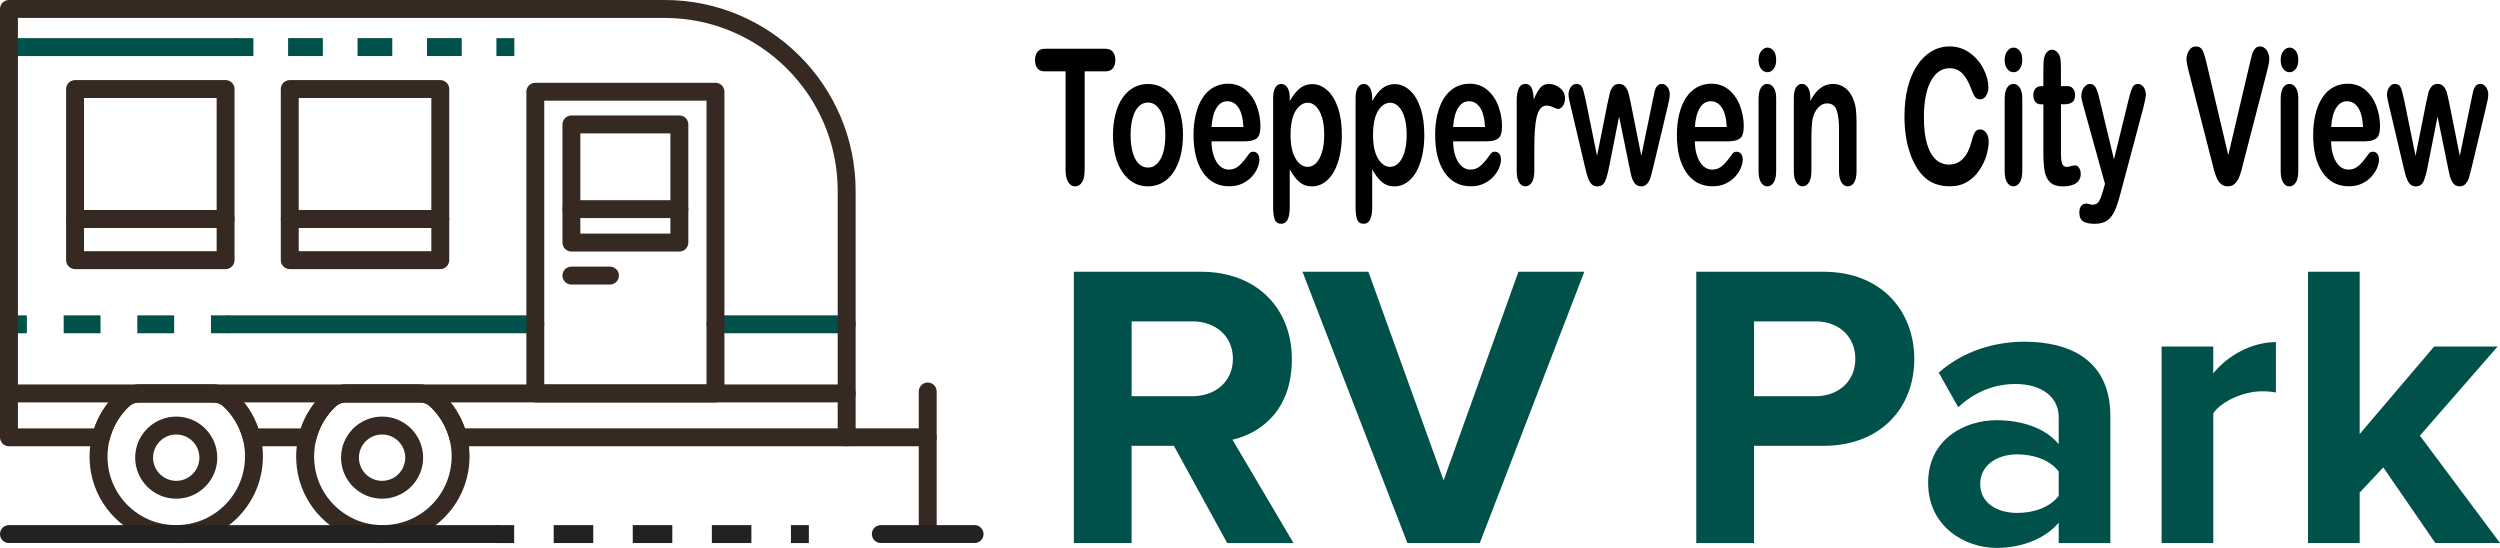 <?xml version="1.0" encoding="UTF-8"?>
<svg id="Layer_2" data-name="Layer 2" xmlns="http://www.w3.org/2000/svg" viewBox="0 0 876.24 192.04">
  <defs>
    <style>
      .cls-1 {
        fill: #222;
      }

      .cls-1, .cls-2, .cls-3, .cls-4 {
        stroke-width: 0px;
      }

      .cls-3 {
        fill: #352921;
      }

      .cls-4 {
        fill: #005149;
      }
    </style>
  </defs>
  <g id="Layer_1-2" data-name="Layer 1">
    <g>
      <g>
        <path class="cls-4" d="M430.13,190.33l-18.68-34.07h-14.83v34.07h-20.24v-95.09h44.48c19.82,0,31.93,12.97,31.93,30.65s-10.55,25.8-20.81,28.23l21.38,36.21h-23.24ZM417.87,112.64h-21.24v26.23h21.24c8.13,0,14.26-5.13,14.26-13.12s-6.13-13.12-14.26-13.12Z"/>
        <path class="cls-4" d="M493.29,190.33l-36.78-95.09h23.1l26.37,73.13,26.23-73.13h23.09l-36.64,95.09h-25.38Z"/>
      </g>
      <g>
        <path class="cls-4" d="M594.54,190.33v-95.09h44.48c20.67,0,31.93,13.97,31.93,30.65s-11.41,30.37-31.93,30.37h-24.24v34.07h-20.24ZM636.31,112.64h-21.53v26.23h21.53c7.98,0,13.97-5.13,13.97-13.12s-5.99-13.12-13.97-13.12Z"/>
        <path class="cls-4" d="M721.56,190.33v-7.13c-4.7,5.56-12.83,8.84-21.81,8.84-10.98,0-23.95-7.41-23.95-22.81s12.97-21.95,23.95-21.95c9.12,0,17.25,2.85,21.81,8.41v-9.55c0-6.99-5.99-11.55-15.11-11.55-7.41,0-14.26,2.71-20.1,8.13l-6.84-12.12c8.41-7.41,19.25-10.83,30.08-10.83,15.68,0,30.08,6.27,30.08,26.09v44.48h-18.11ZM721.56,165.24c-2.99-3.99-8.7-5.99-14.54-5.99-7.13,0-12.97,3.85-12.97,10.41s5.84,10.12,12.97,10.12c5.84,0,11.55-2,14.54-5.99v-8.55Z"/>
        <path class="cls-4" d="M757.63,190.33v-68.86h18.11v9.41c4.85-6.13,13.4-10.98,21.96-10.98v17.68c-1.28-.29-2.99-.43-4.99-.43-5.99,0-13.97,3.28-16.96,7.7v45.48h-18.11Z"/>
        <path class="cls-4" d="M853.58,190.33l-18.25-26.52-8.27,8.84v17.68h-18.11v-95.09h18.11v56.88l26.09-30.65h22.24l-27.23,31.22,28.08,37.64h-22.67Z"/>
      </g>
      <g>
        <path class="cls-4" d="M82.53,19.64H3.14c-1.73,0-3.14-1.41-3.14-3.14s1.41-3.14,3.14-3.14h79.39c1.73,0,3.14,1.41,3.14,3.14s-1.41,3.14-3.14,3.14Z"/>
        <path class="cls-4" d="M187.62,116.81h-107.4c-1.73,0-3.14-1.41-3.14-3.14s1.41-3.14,3.14-3.14h107.4c1.73,0,3.14,1.41,3.14,3.14s-1.4,3.14-3.14,3.14Z"/>
        <rect class="cls-4" x="3.14" y="110.53" width="6.28" height="6.28"/>
        <path class="cls-4" d="M296.76,116.81h-45.99c-1.73,0-3.14-1.41-3.14-3.14s1.41-3.14,3.14-3.14h45.99c1.73,0,3.14,1.41,3.14,3.14s-1.41,3.14-3.14,3.14Z"/>
        <path class="cls-3" d="M61.71,190.33c-1.99,0-4-.19-6.01-.58-11.93-2.32-21.48-11.91-23.76-23.87-1.97-10.36,1.38-20.83,8.97-27.99,2.14-2.02,4.96-3.13,7.94-3.13h25.82c2.99,0,5.83,1.13,8,3.18,6.11,5.8,9.48,13.62,9.48,22.02,0,9.11-4.03,17.66-11.07,23.46-5.48,4.52-12.32,6.92-19.37,6.92ZM48.86,141.03c-1.37,0-2.66.5-3.63,1.42-6.02,5.68-8.68,14-7.11,22.25,1.8,9.46,9.35,17.05,18.79,18.89,7.25,1.41,14.61-.42,20.19-5.02,5.58-4.6,8.78-11.39,8.78-18.61,0-6.66-2.67-12.86-7.52-17.46-.99-.94-2.3-1.46-3.68-1.46h-25.82Z"/>
        <path class="cls-3" d="M134.13,190.33c-1.99,0-4-.19-6.01-.58-11.93-2.32-21.48-11.91-23.76-23.87-1.97-10.36,1.38-20.83,8.97-27.99,2.14-2.02,4.96-3.13,7.94-3.13h25.82c2.99,0,5.83,1.13,8,3.18,6.11,5.8,9.48,13.62,9.48,22.02,0,9.11-4.03,17.66-11.07,23.46-5.48,4.52-12.32,6.92-19.37,6.92ZM121.28,141.03c-1.37,0-2.66.5-3.63,1.42-6.02,5.68-8.68,14-7.11,22.25,1.8,9.46,9.35,17.05,18.79,18.89,7.25,1.41,14.61-.42,20.19-5.02,5.58-4.6,8.78-11.39,8.78-18.61,0-6.66-2.67-12.86-7.52-17.46-.99-.94-2.3-1.46-3.68-1.46h-25.82Z"/>
        <path class="cls-3" d="M296.76,156.41h-136.15c-1.44,0-2.69-.98-3.04-2.37-1.12-4.43-3.48-8.44-6.84-11.6-.96-.91-2.25-1.41-3.63-1.41h-25.82c-1.37,0-2.66.5-3.62,1.41-3.35,3.16-5.72,7.17-6.84,11.6-.35,1.39-1.61,2.37-3.04,2.37h-19.59c-1.44,0-2.69-.98-3.04-2.37-1.12-4.43-3.48-8.44-6.83-11.6-.97-.91-2.25-1.41-3.63-1.41h-25.82c-1.37,0-2.66.5-3.63,1.41-3.35,3.16-5.71,7.17-6.83,11.6-.35,1.39-1.6,2.37-3.04,2.37H3.14c-1.73,0-3.14-1.41-3.14-3.14V3.14C0,1.41,1.41,0,3.14,0h229.85c36.89,0,66.91,30.02,66.91,66.91v86.36c0,1.73-1.41,3.14-3.14,3.14ZM162.94,150.14h130.67v-83.22c0-33.43-27.2-60.63-60.63-60.63H6.28v143.86h26.74c1.59-4.65,4.29-8.85,7.91-12.26,2.14-2.02,4.96-3.12,7.93-3.12h25.82c2.98,0,5.8,1.11,7.93,3.12,3.62,3.41,6.32,7.61,7.91,12.26h14.91c1.59-4.65,4.29-8.85,7.91-12.26,2.13-2.01,4.95-3.12,7.93-3.12h25.82c2.98,0,5.8,1.11,7.93,3.12,3.61,3.41,6.32,7.61,7.91,12.26Z"/>
        <path class="cls-3" d="M79.07,79.9H26.31c-1.73,0-3.14-1.4-3.14-3.14V31.21c0-1.73,1.41-3.14,3.14-3.14h52.76c1.73,0,3.14,1.41,3.14,3.14v45.56c0,1.73-1.41,3.14-3.14,3.14ZM29.44,73.63h46.49v-39.28H29.44v39.28Z"/>
        <path class="cls-3" d="M79.07,94.32H26.31c-1.73,0-3.14-1.41-3.14-3.14v-14.42c0-1.73,1.41-3.14,3.14-3.14h52.76c1.73,0,3.14,1.41,3.14,3.14v14.42c0,1.73-1.41,3.14-3.14,3.14ZM29.44,88.04h46.49v-8.14H29.44v8.14Z"/>
        <path class="cls-3" d="M154.32,94.32h-52.76c-1.73,0-3.14-1.41-3.14-3.14v-14.42c0-1.73,1.41-3.14,3.14-3.14h52.76c1.73,0,3.14,1.41,3.14,3.14v14.42c0,1.73-1.41,3.14-3.14,3.14ZM104.7,88.04h46.48v-8.14h-46.48v8.14Z"/>
        <path class="cls-3" d="M154.32,79.9h-52.76c-1.73,0-3.14-1.4-3.14-3.14V31.21c0-1.73,1.41-3.14,3.14-3.14h52.76c1.73,0,3.14,1.41,3.14,3.14v45.56c0,1.73-1.41,3.14-3.14,3.14ZM104.7,73.63h46.48v-39.28h-46.48v39.28Z"/>
        <path class="cls-3" d="M296.76,141.03H3.14c-1.73,0-3.14-1.41-3.14-3.14s1.41-3.14,3.14-3.14h293.62c1.73,0,3.14,1.41,3.14,3.14s-1.41,3.14-3.14,3.14Z"/>
        <path class="cls-3" d="M250.77,141.03h-63.14c-1.73,0-3.14-1.41-3.14-3.14V32.15c0-1.73,1.4-3.14,3.14-3.14h63.14c1.73,0,3.14,1.4,3.14,3.14v105.74c0,1.73-1.41,3.14-3.14,3.14ZM190.76,134.75h56.87V35.28h-56.87v99.47Z"/>
        <path class="cls-3" d="M238.12,88.16h-37.84c-1.73,0-3.14-1.41-3.14-3.14v-41.41c0-1.73,1.41-3.14,3.14-3.14h37.84c1.73,0,3.14,1.4,3.14,3.14v41.41c0,1.73-1.41,3.14-3.14,3.14ZM203.41,81.88h31.56v-35.13h-31.56v35.13Z"/>
        <path class="cls-3" d="M238.12,76.44h-37.84c-1.73,0-3.14-1.4-3.14-3.14s1.41-3.14,3.14-3.14h37.84c1.73,0,3.14,1.41,3.14,3.14s-1.41,3.14-3.14,3.14Z"/>
        <path class="cls-3" d="M213.79,99.73h-13.52c-1.73,0-3.14-1.4-3.14-3.14s1.41-3.14,3.14-3.14h13.52c1.73,0,3.14,1.4,3.14,3.14s-1.41,3.14-3.14,3.14Z"/>
        <rect class="cls-4" x="82.53" y="13.37" width="6.28" height="6.28"/>
        <path class="cls-4" d="M161.83,19.64h-12.17v-6.28h12.17v6.28ZM137.49,19.64h-12.17v-6.28h12.17v6.28ZM113.15,19.64h-12.17v-6.28h12.17v6.28Z"/>
        <rect class="cls-4" x="173.99" y="13.37" width="6.28" height="6.28"/>
        <path class="cls-4" d="M61.04,116.81h-12.91v-6.28h12.91v6.28ZM35.23,116.81h-12.91v-6.28h12.91v6.28Z"/>
        <rect class="cls-4" x="73.94" y="110.53" width="6.28" height="6.28"/>
        <path class="cls-3" d="M61.77,174.79c-7.94,0-14.39-6.46-14.39-14.39s6.46-14.39,14.39-14.39,14.39,6.46,14.39,14.39-6.46,14.39-14.39,14.39ZM61.77,152.29c-4.48,0-8.12,3.64-8.12,8.12s3.64,8.12,8.12,8.12,8.12-3.64,8.12-8.12-3.64-8.12-8.12-8.12Z"/>
        <path class="cls-3" d="M133.92,174.79c-7.94,0-14.39-6.46-14.39-14.39s6.46-14.39,14.39-14.39,14.39,6.46,14.39,14.39-6.46,14.39-14.39,14.39ZM133.92,152.29c-4.48,0-8.12,3.64-8.12,8.12s3.64,8.12,8.12,8.12,8.12-3.64,8.12-8.12-3.64-8.12-8.12-8.12Z"/>
        <path class="cls-3" d="M325.16,156.41h-28.4c-1.73,0-3.14-1.41-3.14-3.14s1.41-3.14,3.14-3.14h28.4c1.73,0,3.14,1.41,3.14,3.14s-1.41,3.14-3.14,3.14Z"/>
        <path class="cls-3" d="M325.16,190.33c-1.73,0-3.14-1.41-3.14-3.14v-49.98c0-1.73,1.41-3.14,3.14-3.14s3.14,1.41,3.14,3.14v49.98c0,1.73-1.41,3.14-3.14,3.14Z"/>
        <path class="cls-1" d="M341.59,190.33h-32.87c-1.73,0-3.14-1.41-3.14-3.14s1.41-3.14,3.14-3.14h32.87c1.73,0,3.14,1.41,3.14,3.14s-1.4,3.14-3.14,3.14Z"/>
        <rect class="cls-1" x="173.93" y="184.06" width="6.28" height="6.28"/>
        <path class="cls-1" d="M263.36,190.33h-13.86v-6.28h13.86v6.28ZM235.64,190.33h-13.86v-6.28h13.86v6.28ZM207.93,190.33h-13.86v-6.28h13.86v6.28Z"/>
        <rect class="cls-1" x="277.22" y="184.06" width="6.28" height="6.28"/>
        <path class="cls-1" d="M173.93,190.33H3.14c-1.73,0-3.14-1.41-3.14-3.14s1.41-3.14,3.14-3.14h170.79c1.73,0,3.14,1.41,3.14,3.14s-1.41,3.14-3.14,3.14Z"/>
      </g>
    </g>
    <g>
      <path class="cls-2" d="M387.49,25.01h-7.32v34.45c0,1.98-.31,3.46-.93,4.42-.62.96-1.42,1.44-2.39,1.44s-1.8-.49-2.43-1.46c-.62-.97-.94-2.44-.94-4.4V25.01h-7.32c-1.14,0-2-.36-2.55-1.08-.56-.72-.84-1.68-.84-2.86s.29-2.2.87-2.91c.58-.71,1.42-1.07,2.52-1.07h21.32c1.16,0,2.02.37,2.59,1.1.56.73.85,1.69.85,2.88s-.29,2.14-.86,2.86c-.57.72-1.43,1.08-2.57,1.08Z"/>
      <path class="cls-2" d="M414.63,47.36c0,2.63-.29,5.06-.86,7.28-.57,2.22-1.4,4.13-2.48,5.73-1.08,1.6-2.38,2.82-3.88,3.67-1.51.85-3.2,1.28-5.08,1.28s-3.54-.43-5.04-1.29c-1.49-.86-2.78-2.1-3.87-3.7s-1.92-3.5-2.48-5.69c-.57-2.19-.85-4.61-.85-7.26s.29-5.12.86-7.34c.57-2.22,1.39-4.12,2.46-5.69,1.07-1.57,2.36-2.79,3.88-3.64,1.52-.85,3.2-1.28,5.04-1.28s3.56.43,5.08,1.29c1.52.86,2.82,2.09,3.91,3.69,1.08,1.6,1.91,3.49,2.47,5.69.57,2.2.85,4.62.85,7.28ZM408.44,47.36c0-3.6-.55-6.4-1.66-8.41s-2.59-3.01-4.46-3.01c-1.2,0-2.27.45-3.18,1.34-.92.9-1.63,2.22-2.12,3.96-.5,1.75-.75,3.78-.75,6.11s.25,4.32.73,6.05c.49,1.73,1.19,3.05,2.1,3.96s1.98,1.37,3.22,1.37c1.87,0,3.35-1.01,4.46-3.02,1.11-2.02,1.66-4.8,1.66-8.36Z"/>
      <path class="cls-2" d="M436.69,49.53h-12.06c.01,2.01.3,3.77.85,5.3.55,1.53,1.28,2.68,2.19,3.46.91.78,1.92,1.16,3.01,1.16.74,0,1.41-.12,2.02-.37.61-.25,1.2-.64,1.77-1.16s1.1-1.09,1.58-1.7c.48-.6,1.11-1.42,1.87-2.46.32-.39.77-.58,1.36-.58.63,0,1.14.25,1.54.74.39.5.59,1.2.59,2.1,0,.8-.22,1.73-.65,2.8-.44,1.07-1.1,2.09-1.98,3.07-.88.98-1.99,1.79-3.32,2.44-1.33.65-2.86.97-4.59.97-3.96,0-7.04-1.62-9.24-4.85s-3.3-7.62-3.3-13.16c0-2.61.27-5.03.81-7.26.54-2.23,1.33-4.15,2.37-5.74,1.04-1.6,2.32-2.82,3.84-3.67,1.52-.85,3.21-1.28,5.06-1.28,2.41,0,4.47.73,6.2,2.18,1.72,1.46,3.01,3.34,3.87,5.64.86,2.31,1.29,4.66,1.29,7.05,0,2.22-.44,3.66-1.33,4.32-.89.66-2.14.99-3.75.99ZM424.63,44.52h11.18c-.15-3.02-.72-5.28-1.71-6.78-.99-1.5-2.29-2.25-3.9-2.25s-2.8.76-3.78,2.28c-.99,1.52-1.58,3.77-1.79,6.74Z"/>
      <path class="cls-2" d="M452.05,34.36v1.07c1.16-2.05,2.36-3.55,3.61-4.51,1.25-.96,2.67-1.44,4.25-1.44,1.9,0,3.64.7,5.24,2.1,1.6,1.4,2.86,3.45,3.78,6.15.93,2.7,1.39,5.89,1.39,9.57,0,2.72-.27,5.21-.8,7.49-.54,2.28-1.27,4.18-2.2,5.73-.93,1.54-2.04,2.73-3.31,3.56-1.27.83-2.64,1.25-4.1,1.25-1.76,0-3.24-.51-4.44-1.52-1.2-1.01-2.34-2.5-3.42-4.46v13.26c0,3.88-.99,5.82-2.96,5.82-1.16,0-1.93-.5-2.3-1.5-.38-1-.56-2.46-.56-4.38v-38.1c0-1.68.26-2.94.77-3.77.51-.83,1.21-1.25,2.1-1.25s1.58.43,2.13,1.28c.55.85.82,2.08.82,3.67ZM464.13,47.2c0-2.33-.25-4.33-.75-6-.5-1.67-1.19-2.95-2.07-3.85-.88-.89-1.86-1.34-2.92-1.34-1.7,0-3.13.96-4.3,2.88-1.17,1.92-1.75,4.74-1.75,8.47,0,3.52.58,6.25,1.74,8.2,1.16,1.95,2.6,2.93,4.31,2.93,1.02,0,1.97-.43,2.85-1.28s1.57-2.13,2.1-3.83c.53-1.7.79-3.76.79-6.18Z"/>
      <path class="cls-2" d="M480.95,34.36v1.07c1.16-2.05,2.36-3.55,3.61-4.51,1.25-.96,2.67-1.44,4.25-1.44,1.9,0,3.64.7,5.24,2.1,1.6,1.4,2.86,3.45,3.78,6.15.93,2.7,1.39,5.89,1.39,9.57,0,2.72-.27,5.21-.8,7.49-.54,2.28-1.27,4.18-2.2,5.73-.93,1.54-2.04,2.73-3.31,3.56-1.27.83-2.64,1.25-4.1,1.25-1.76,0-3.24-.51-4.44-1.52-1.2-1.01-2.34-2.5-3.42-4.46v13.26c0,3.88-.99,5.82-2.96,5.82-1.16,0-1.93-.5-2.3-1.5-.38-1-.56-2.46-.56-4.38v-38.1c0-1.68.26-2.94.77-3.77.51-.83,1.21-1.25,2.1-1.25s1.58.43,2.13,1.28c.55.85.82,2.08.82,3.67ZM493.03,47.2c0-2.33-.25-4.33-.75-6-.5-1.67-1.19-2.95-2.07-3.85-.88-.89-1.86-1.34-2.92-1.34-1.7,0-3.13.96-4.3,2.88-1.17,1.92-1.75,4.74-1.75,8.47,0,3.52.58,6.25,1.74,8.2,1.16,1.95,2.6,2.93,4.31,2.93,1.02,0,1.97-.43,2.85-1.28s1.57-2.13,2.1-3.83c.53-1.7.79-3.76.79-6.18Z"/>
      <path class="cls-2" d="M521.37,49.53h-12.06c.01,2.01.3,3.77.85,5.3.55,1.53,1.28,2.68,2.19,3.46.91.78,1.92,1.16,3.01,1.16.74,0,1.41-.12,2.02-.37.61-.25,1.2-.64,1.77-1.16s1.1-1.09,1.58-1.7c.48-.6,1.11-1.42,1.87-2.46.32-.39.77-.58,1.36-.58.63,0,1.14.25,1.54.74.39.5.59,1.2.59,2.1,0,.8-.22,1.73-.65,2.8-.44,1.07-1.1,2.09-1.98,3.07-.88.98-1.99,1.79-3.32,2.44-1.33.65-2.86.97-4.59.97-3.96,0-7.04-1.62-9.24-4.85s-3.3-7.62-3.3-13.16c0-2.61.27-5.03.81-7.26.54-2.23,1.33-4.15,2.37-5.74,1.04-1.6,2.32-2.82,3.84-3.67,1.52-.85,3.21-1.28,5.06-1.28,2.41,0,4.47.73,6.2,2.18,1.72,1.46,3.01,3.34,3.87,5.64.86,2.31,1.29,4.66,1.29,7.05,0,2.22-.44,3.66-1.33,4.32-.89.66-2.14.99-3.75.99ZM509.31,44.52h11.18c-.15-3.02-.72-5.28-1.71-6.78-.99-1.5-2.29-2.25-3.9-2.25s-2.8.76-3.78,2.28c-.99,1.52-1.58,3.77-1.79,6.74Z"/>
      <path class="cls-2" d="M537.77,52.57v7.37c0,1.79-.29,3.13-.88,4.03s-1.33,1.34-2.24,1.34-1.62-.45-2.19-1.36-.86-2.24-.86-4.01v-24.58c0-3.97,1-5.95,3-5.95,1.02,0,1.76.46,2.21,1.39.45.93.7,2.3.75,4.11.74-1.81,1.49-3.18,2.27-4.11.77-.93,1.81-1.39,3.1-1.39s2.55.46,3.77,1.39c1.22.93,1.83,2.16,1.83,3.69,0,1.08-.26,1.97-.78,2.67s-1.08,1.05-1.68,1.05c-.23,0-.77-.2-1.64-.6-.87-.4-1.63-.6-2.29-.6-.9,0-1.64.34-2.21,1.02-.57.68-1.02,1.69-1.33,3.02-.32,1.34-.53,2.93-.65,4.77-.12,1.84-.18,4.09-.18,6.74Z"/>
      <path class="cls-2" d="M555.74,34.91l4.02,19.73,3.66-18.34c.39-1.92.68-3.23.87-3.93.19-.7.54-1.37,1.06-2.01.52-.64,1.23-.95,2.13-.95s1.64.32,2.16.95c.52.64.88,1.33,1.09,2.07.21.74.5,2.03.88,3.87l3.66,18.34,4.06-19.73c.27-1.42.49-2.45.66-3.09.17-.64.44-1.2.84-1.68.39-.48.96-.73,1.69-.73s1.38.37,1.92,1.1c.54.73.81,1.6.81,2.59,0,.91-.23,2.28-.7,4.11l-5.04,21.15c-.44,1.79-.78,3.08-1.02,3.88-.24.8-.62,1.51-1.14,2.13s-1.23.94-2.13.94-1.67-.33-2.2-1c-.53-.67-.93-1.49-1.19-2.46s-.53-2.23-.83-3.78l-3.52-17.21-3.41,17.21c-.45,2.39-.94,4.2-1.47,5.42-.53,1.22-1.45,1.83-2.78,1.83-.68,0-1.25-.19-1.73-.57-.47-.38-.87-.92-1.19-1.62s-.59-1.53-.84-2.49c-.24-.96-.43-1.72-.56-2.28l-4.99-21.15c-.5-1.98-.75-3.35-.75-4.11,0-.95.26-1.8.79-2.56.53-.75,1.17-1.13,1.94-1.13,1.02,0,1.72.42,2.08,1.25.36.83.75,2.25,1.15,4.25Z"/>
      <path class="cls-2" d="M606.1,49.53h-12.06c.01,2.01.3,3.77.85,5.3.55,1.53,1.28,2.68,2.19,3.46.91.78,1.92,1.16,3.01,1.16.74,0,1.41-.12,2.02-.37.61-.25,1.2-.64,1.77-1.16s1.1-1.09,1.58-1.7c.48-.6,1.11-1.42,1.87-2.46.32-.39.77-.58,1.36-.58.63,0,1.14.25,1.54.74.39.5.59,1.2.59,2.1,0,.8-.22,1.73-.65,2.8-.44,1.07-1.1,2.09-1.98,3.07-.88.98-1.99,1.79-3.32,2.44-1.33.65-2.86.97-4.59.97-3.96,0-7.04-1.62-9.24-4.85s-3.3-7.62-3.3-13.16c0-2.61.27-5.03.81-7.26.54-2.23,1.33-4.15,2.37-5.74,1.04-1.6,2.32-2.82,3.84-3.67,1.52-.85,3.21-1.28,5.06-1.28,2.41,0,4.47.73,6.2,2.18,1.72,1.46,3.01,3.34,3.87,5.64.86,2.31,1.29,4.66,1.29,7.05,0,2.22-.44,3.66-1.33,4.32-.89.66-2.14.99-3.75.99ZM594.04,44.52h11.18c-.15-3.02-.72-5.28-1.71-6.78-.99-1.5-2.29-2.25-3.9-2.25s-2.8.76-3.78,2.28c-.99,1.52-1.58,3.77-1.79,6.74Z"/>
      <path class="cls-2" d="M619.49,25.31c-.86,0-1.59-.38-2.2-1.13s-.92-1.82-.92-3.2c0-1.25.31-2.28.94-3.09s1.35-1.21,2.18-1.21,1.51.37,2.12,1.1c.62.73.93,1.8.93,3.2s-.3,2.42-.9,3.19-1.32,1.15-2.15,1.15ZM622.54,34.43v25.52c0,1.77-.29,3.1-.88,4.01-.59.91-1.33,1.36-2.24,1.36s-1.64-.46-2.2-1.39c-.57-.93-.85-2.25-.85-3.98v-25.26c0-1.75.28-3.06.85-3.95.56-.88,1.3-1.33,2.2-1.33s1.65.44,2.24,1.33c.59.88.88,2.11.88,3.69Z"/>
      <path class="cls-2" d="M634.51,34.3v1.07c1.08-2.05,2.27-3.55,3.56-4.51s2.77-1.44,4.44-1.44,3.08.51,4.36,1.52c1.28,1.01,2.24,2.45,2.87,4.3.41,1.08.67,2.24.79,3.49.12,1.25.18,2.85.18,4.79v16.43c0,1.77-.28,3.1-.85,4.01-.56.91-1.3,1.36-2.2,1.36s-1.66-.46-2.24-1.39c-.57-.93-.86-2.25-.86-3.98v-14.72c0-2.91-.28-5.14-.85-6.68-.56-1.54-1.69-2.31-3.38-2.31-1.1,0-2.1.47-3,1.41-.9.94-1.57,2.23-1.99,3.87-.3,1.32-.45,3.77-.45,7.37v11.06c0,1.79-.29,3.13-.87,4.03-.58.89-1.33,1.34-2.25,1.34s-1.62-.46-2.19-1.39c-.57-.93-.86-2.25-.86-3.98v-25.52c0-1.68.26-2.94.77-3.77.51-.83,1.21-1.25,2.1-1.25.54,0,1.03.18,1.47.55.44.37.79.92,1.05,1.65.26.73.4,1.63.4,2.68Z"/>
      <path class="cls-2" d="M697.03,49.53c0,1.51-.26,3.14-.78,4.9-.52,1.76-1.34,3.48-2.45,5.17-1.11,1.69-2.54,3.07-4.27,4.12s-3.75,1.58-6.05,1.58c-1.75,0-3.33-.24-4.76-.71-1.43-.47-2.73-1.21-3.9-2.22-1.17-1-2.24-2.32-3.22-3.96-.87-1.49-1.62-3.15-2.24-5-.62-1.84-1.08-3.81-1.39-5.9-.31-2.09-.46-4.31-.46-6.66,0-3.82.39-7.23,1.16-10.25.78-3.02,1.89-5.6,3.33-7.75,1.45-2.15,3.14-3.78,5.08-4.9,1.94-1.12,4.01-1.68,6.21-1.68,2.68,0,5.07.77,7.16,2.3,2.09,1.53,3.7,3.42,4.81,5.68,1.11,2.25,1.67,4.38,1.67,6.39,0,1.1-.27,2.07-.81,2.91-.54.84-1.2,1.26-1.96,1.26-.86,0-1.5-.29-1.93-.87-.43-.58-.91-1.58-1.43-3.01-.87-2.35-1.9-4.11-3.08-5.27-1.18-1.16-2.64-1.75-4.37-1.75-2.75,0-4.95,1.5-6.58,4.5-1.63,3-2.45,7.26-2.45,12.78,0,3.69.36,6.75,1.08,9.2s1.75,4.27,3.07,5.48c1.33,1.21,2.88,1.81,4.65,1.81,1.93,0,3.56-.68,4.89-2.05,1.33-1.37,2.34-3.38,3.01-6.03.29-1.25.64-2.27,1.06-3.06.42-.79,1.1-1.18,2.03-1.18.8,0,1.48.4,2.05,1.2.57.8.86,1.79.86,2.98Z"/>
      <path class="cls-2" d="M705.75,25.31c-.86,0-1.59-.38-2.2-1.13s-.92-1.82-.92-3.2c0-1.25.31-2.28.94-3.09s1.35-1.21,2.18-1.21,1.51.37,2.12,1.1c.62.73.93,1.8.93,3.2s-.3,2.42-.9,3.19-1.32,1.15-2.15,1.15ZM708.8,34.43v25.52c0,1.77-.29,3.1-.88,4.01-.59.91-1.33,1.36-2.24,1.36s-1.64-.46-2.2-1.39c-.57-.93-.85-2.25-.85-3.98v-25.26c0-1.75.28-3.06.85-3.95.56-.88,1.3-1.33,2.2-1.33s1.65.44,2.24,1.33c.59.88.88,2.11.88,3.69Z"/>
      <path class="cls-2" d="M715.51,30.19h.68v-5.3c0-1.42.03-2.54.08-3.35s.2-1.5.44-2.09c.24-.6.59-1.09,1.04-1.47.45-.38.96-.57,1.51-.57.78,0,1.49.42,2.12,1.26.42.56.69,1.25.8,2.05.11.81.17,1.96.17,3.44v6.02h2.26c.87,0,1.54.3,2,.89.46.59.69,1.35.69,2.28,0,1.19-.33,2.02-.98,2.49-.66.47-1.59.71-2.81.71h-1.15v16.24c0,1.38.03,2.44.1,3.19.07.74.25,1.35.54,1.81.29.46.77.7,1.43.7.36,0,.85-.09,1.47-.27.62-.18,1.1-.27,1.45-.27.5,0,.94.29,1.34.86.4.57.6,1.28.6,2.12,0,1.42-.54,2.51-1.63,3.27-1.08.75-2.64,1.13-4.67,1.13-1.93,0-3.39-.46-4.38-1.39-.99-.93-1.64-2.21-1.95-3.85s-.46-3.83-.46-6.57v-16.95h-.81c-.89,0-1.57-.3-2.03-.91-.47-.6-.7-1.37-.7-2.3s.24-1.69.73-2.28c.49-.59,1.2-.89,2.13-.89Z"/>
      <path class="cls-2" d="M737.23,66.42l.56-1.97-7.59-27.36c-.47-1.57-.7-2.72-.7-3.43,0-.75.14-1.46.41-2.1.27-.65.64-1.16,1.12-1.55.47-.39.97-.58,1.48-.58.89,0,1.56.4,2.01,1.21.45.81.85,1.97,1.2,3.48l5.22,21.74,4.95-20.22c.39-1.64.75-2.92,1.06-3.85.32-.93.65-1.55,1-1.88.35-.32.85-.48,1.5-.48.47,0,.92.18,1.34.53.43.36.76.84.99,1.44.23.6.35,1.24.35,1.91-.06.41-.16.99-.29,1.75-.13.75-.3,1.52-.5,2.3l-8.04,30.15c-.69,2.65-1.37,4.73-2.03,6.24-.66,1.51-1.54,2.67-2.63,3.48-1.09.81-2.56,1.21-4.42,1.21s-3.16-.28-4.06-.84c-.9-.56-1.36-1.58-1.36-3.07,0-1.01.21-1.8.64-2.35.43-.55,1.07-.82,1.91-.82.33,0,.66.06.97.19.39.13.73.19,1.02.19.71,0,1.26-.15,1.67-.45.41-.3.77-.83,1.1-1.57.32-.74.7-1.84,1.12-3.28Z"/>
      <path class="cls-2" d="M773.5,22.59l7.5,31.79,7.52-32.02c.39-1.68.68-2.85.88-3.51.2-.66.52-1.25.97-1.78.45-.53,1.07-.79,1.85-.79.57,0,1.1.21,1.59.61.49.41.87.95,1.15,1.63.28.68.42,1.36.42,2.05,0,.47-.04.99-.14,1.54-.09.55-.2,1.09-.34,1.62-.14.53-.27,1.07-.41,1.63l-8.02,30.99c-.29,1.19-.57,2.31-.86,3.38s-.62,2.01-.99,2.81c-.38.81-.88,1.47-1.5,1.99-.62.52-1.39.78-2.29.78s-1.67-.25-2.29-.76c-.62-.51-1.13-1.17-1.51-2.01-.38-.83-.72-1.77-1-2.83-.29-1.06-.57-2.18-.86-3.36l-7.88-30.73c-.14-.56-.28-1.11-.42-1.65-.14-.54-.26-1.12-.36-1.75-.1-.62-.15-1.15-.15-1.58,0-1.1.31-2.1.93-3.01.62-.91,1.39-1.36,2.33-1.36,1.14,0,1.95.5,2.43,1.5.47,1,.96,2.6,1.46,4.8Z"/>
      <path class="cls-2" d="M802.49,25.31c-.86,0-1.59-.38-2.2-1.13s-.92-1.82-.92-3.2c0-1.25.31-2.28.94-3.09s1.35-1.21,2.18-1.21,1.51.37,2.12,1.1c.62.73.93,1.8.93,3.2s-.3,2.42-.9,3.19-1.32,1.15-2.15,1.15ZM805.54,34.43v25.52c0,1.77-.29,3.1-.88,4.01-.59.91-1.33,1.36-2.24,1.36s-1.64-.46-2.2-1.39c-.57-.93-.85-2.25-.85-3.98v-25.26c0-1.75.28-3.06.85-3.95.56-.88,1.3-1.33,2.2-1.33s1.65.44,2.24,1.33c.59.88.88,2.11.88,3.69Z"/>
      <path class="cls-2" d="M829.11,49.53h-12.06c.01,2.01.3,3.77.85,5.3.55,1.53,1.28,2.68,2.19,3.46.91.78,1.92,1.16,3.01,1.16.74,0,1.41-.12,2.02-.37.61-.25,1.2-.64,1.77-1.16s1.1-1.09,1.58-1.7c.48-.6,1.11-1.42,1.87-2.46.32-.39.77-.58,1.36-.58.63,0,1.14.25,1.54.74.39.5.59,1.2.59,2.1,0,.8-.22,1.73-.65,2.8-.44,1.07-1.1,2.09-1.98,3.07-.88.98-1.99,1.79-3.32,2.44-1.33.65-2.86.97-4.59.97-3.96,0-7.04-1.62-9.24-4.85s-3.3-7.62-3.3-13.16c0-2.61.27-5.03.81-7.26.54-2.23,1.33-4.15,2.37-5.74,1.04-1.6,2.32-2.82,3.84-3.67,1.52-.85,3.21-1.28,5.06-1.28,2.41,0,4.47.73,6.2,2.18,1.72,1.46,3.01,3.34,3.87,5.64.86,2.31,1.29,4.66,1.29,7.05,0,2.22-.44,3.66-1.33,4.32-.89.66-2.14.99-3.75.99ZM817.06,44.52h11.18c-.15-3.02-.72-5.28-1.71-6.78-.99-1.5-2.29-2.25-3.9-2.25s-2.8.76-3.78,2.28c-.99,1.52-1.58,3.77-1.79,6.74Z"/>
      <path class="cls-2" d="M842.62,34.91l4.02,19.73,3.66-18.34c.39-1.92.68-3.23.87-3.93.19-.7.54-1.37,1.06-2.01.52-.64,1.23-.95,2.13-.95s1.64.32,2.16.95c.52.64.88,1.33,1.09,2.07.21.74.5,2.03.88,3.87l3.66,18.34,4.06-19.73c.27-1.42.49-2.45.66-3.09.17-.64.44-1.2.84-1.68.39-.48.96-.73,1.69-.73s1.38.37,1.92,1.1c.54.73.81,1.6.81,2.59,0,.91-.23,2.28-.7,4.11l-5.04,21.15c-.44,1.79-.78,3.08-1.02,3.88-.24.8-.62,1.51-1.14,2.13s-1.23.94-2.13.94-1.67-.33-2.2-1c-.53-.67-.93-1.49-1.19-2.46s-.53-2.23-.83-3.78l-3.52-17.21-3.41,17.21c-.45,2.39-.94,4.2-1.47,5.42-.53,1.22-1.45,1.83-2.78,1.83-.68,0-1.25-.19-1.73-.57-.47-.38-.87-.92-1.19-1.62s-.59-1.53-.84-2.49c-.24-.96-.43-1.72-.56-2.28l-4.99-21.15c-.5-1.98-.75-3.35-.75-4.11,0-.95.26-1.8.79-2.56.53-.75,1.17-1.13,1.94-1.13,1.02,0,1.72.42,2.08,1.25.36.83.75,2.25,1.15,4.25Z"/>
    </g>
  </g>
</svg>